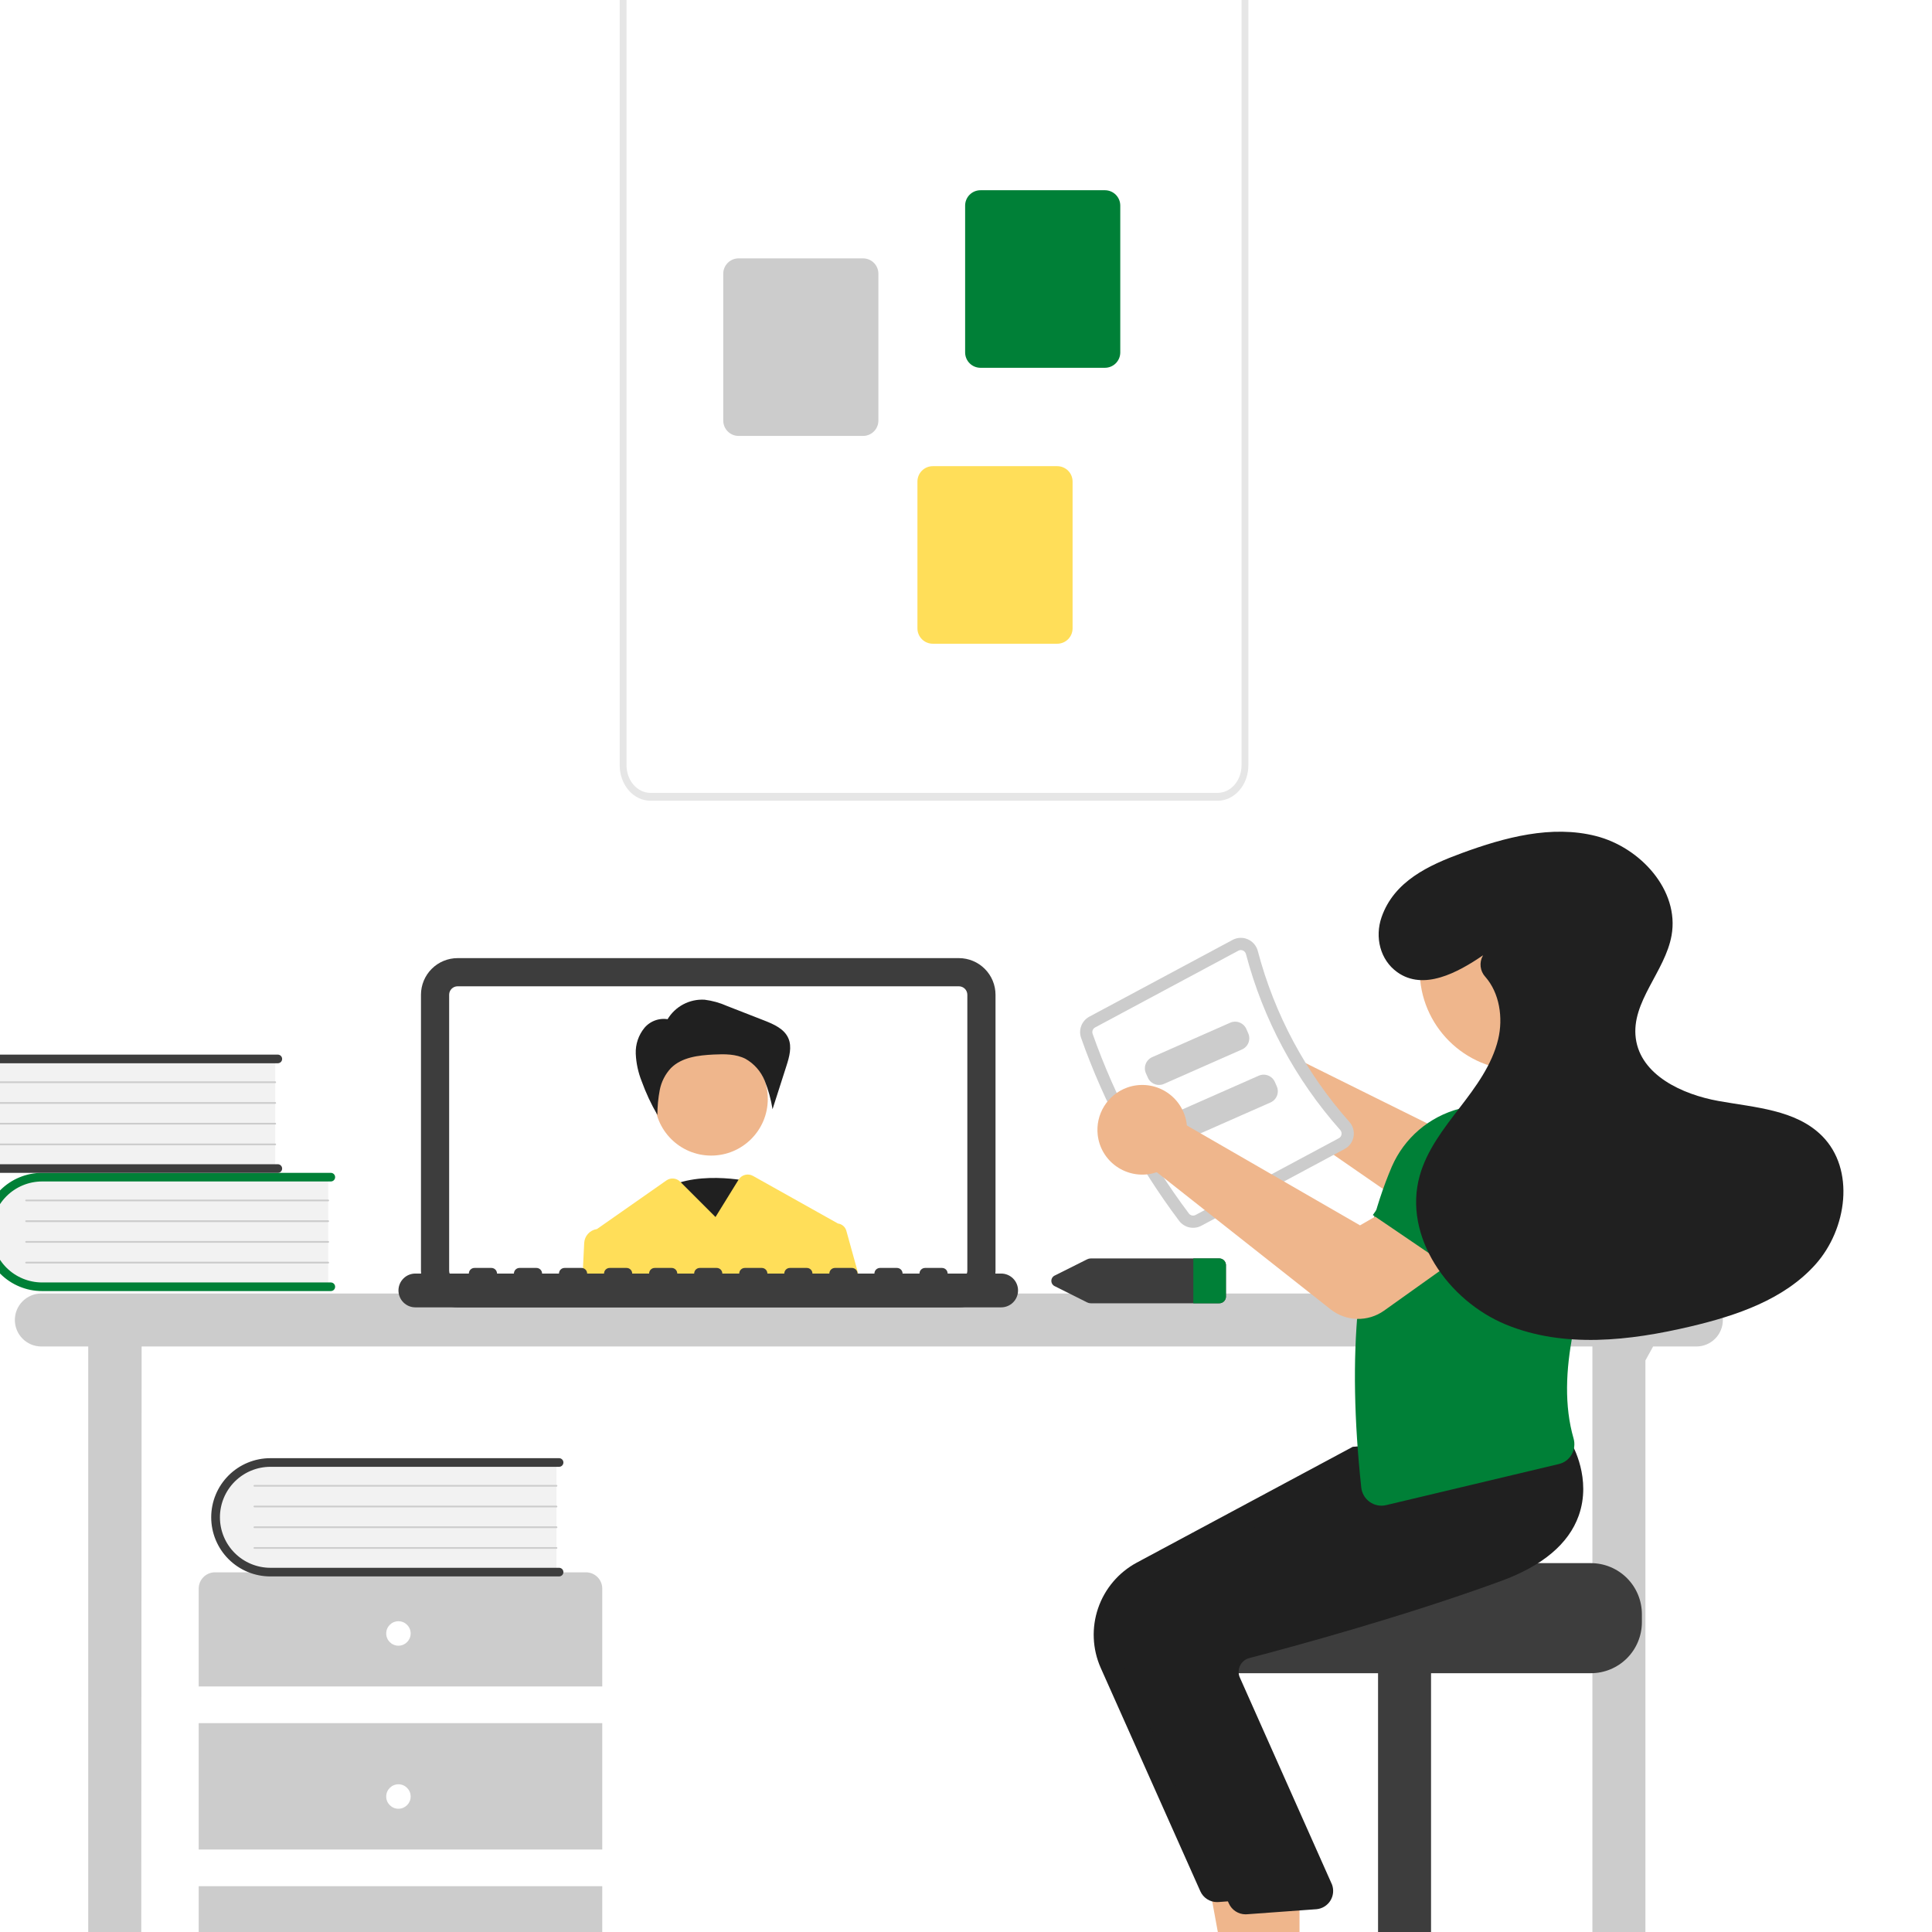 <?xml version="1.0" encoding="UTF-8"?> <svg xmlns="http://www.w3.org/2000/svg" width="502" height="502" viewBox="0 0 502 502" fill="none"><rect x="0" y="0" width="502" height="502" fill="#808080" stroke="none"/> <g clip-path="url(#clip0_225_257)"> <rect width="502" height="502" fill="white"></rect> <path d="M440.773 336.093H10.745C8.919 336.093 7.167 336.819 5.876 338.11C4.585 339.401 3.86 341.152 3.86 342.978C3.86 344.804 4.585 346.555 5.876 347.846C7.167 349.137 8.919 349.863 10.745 349.863H22.925V514.566C22.925 516.392 23.651 518.143 24.942 519.434C26.233 520.725 27.984 521.45 29.81 521.45C31.636 521.45 33.387 520.725 34.678 519.434C35.969 518.143 36.694 516.392 36.694 514.566L36.799 349.863H413.764V514.566C413.764 516.392 414.489 518.143 415.78 519.434C417.071 520.725 418.822 521.45 420.648 521.45C422.474 521.45 424.225 520.725 425.517 519.434C426.808 518.143 427.533 516.392 427.533 514.566V353.493L429.536 349.863H440.773C442.599 349.863 444.35 349.137 445.641 347.846C446.932 346.555 447.658 344.804 447.658 342.978C447.658 341.152 446.932 339.401 445.641 338.11C444.35 336.819 442.599 336.093 440.773 336.093Z" fill="#CCCCCC"></path> <path d="M249.155 339.696H118.895C116.373 339.693 113.955 338.69 112.171 336.907C110.388 335.123 109.385 332.705 109.382 330.183V258.467C109.385 255.944 110.388 253.526 112.171 251.743C113.955 249.959 116.373 248.956 118.895 248.953H249.155C251.678 248.956 254.096 249.959 255.879 251.743C257.663 253.526 258.666 255.944 258.669 258.467V330.183C258.666 332.705 257.663 335.123 255.879 336.907C254.096 338.69 251.678 339.693 249.155 339.696Z" fill="#3D3D3D"></path> <path d="M249.155 256.274H118.896C118.315 256.276 117.758 256.507 117.347 256.918C116.937 257.329 116.705 257.886 116.704 258.467V330.184C116.705 330.765 116.937 331.322 117.348 331.733C117.758 332.144 118.315 332.375 118.896 332.377H249.155C249.736 332.375 250.293 332.144 250.704 331.733C251.115 331.322 251.346 330.765 251.348 330.184V258.467C251.346 257.886 251.115 257.329 250.704 256.918C250.293 256.507 249.736 256.276 249.155 256.274Z" fill="white"></path> <path d="M195.135 307.05C195.135 307.05 179.542 303.457 170.965 310.044C162.389 316.632 181.881 331.604 181.881 331.604L195.135 307.05Z" fill="#202020"></path> <path d="M184.789 300.26C192.913 300.26 199.498 293.675 199.498 285.551C199.498 277.428 192.913 270.842 184.789 270.842C176.666 270.842 170.08 277.428 170.08 285.551C170.08 293.675 176.666 300.26 184.789 300.26Z" fill="#EFB68C"></path> <path d="M173.415 264.903C174.396 263.238 175.818 261.877 177.524 260.969C179.23 260.062 181.153 259.643 183.082 259.76C185.099 260.013 187.068 260.564 188.924 261.395L198.539 265.146C201.027 266.117 203.752 267.305 204.832 269.748C205.834 272.016 205.087 274.634 204.33 276.994L200.732 288.215C200.334 285.675 199.65 283.189 198.694 280.803C197.722 278.401 195.965 276.398 193.711 275.121C191.213 273.84 188.269 273.867 185.465 274.002C181.494 274.193 177.177 274.698 174.355 277.499C172.858 279.089 171.842 281.073 171.427 283.218C171.019 285.351 170.813 287.519 170.813 289.691C169.185 286.892 167.813 283.951 166.715 280.905C165.811 278.636 165.297 276.232 165.192 273.792C165.098 271.332 165.914 268.923 167.485 267.027C168.282 266.101 169.322 265.416 170.488 265.049C171.654 264.682 172.9 264.648 174.084 264.95L173.415 264.903Z" fill="#202020"></path> <path d="M219.911 319.805C219.773 319.308 219.491 318.863 219.101 318.526C218.711 318.189 218.23 317.974 217.718 317.909C217.684 317.885 217.649 317.864 217.612 317.845L195.654 305.54C195.027 305.188 194.289 305.092 193.593 305.271C192.896 305.45 192.296 305.891 191.917 306.502L185.911 316.225L176.866 307.179L176.722 307.036C176.258 306.571 175.645 306.286 174.991 306.228C174.337 306.171 173.684 306.346 173.146 306.723L155.099 319.36C155.068 319.36 155.036 319.371 155.004 319.371C154.141 319.515 153.352 319.949 152.768 320.602C152.185 321.255 151.841 322.087 151.795 322.961L151.329 332.377H223.395L219.911 319.805Z" fill="#FFDE59"></path> <path d="M260.133 330.914H246.229C246.229 330.526 246.074 330.154 245.8 329.879C245.526 329.605 245.153 329.451 244.765 329.451H240.374C239.986 329.451 239.614 329.605 239.339 329.879C239.065 330.154 238.911 330.526 238.911 330.914H234.52C234.52 330.526 234.366 330.154 234.091 329.879C233.817 329.605 233.444 329.451 233.056 329.451H228.666C228.277 329.451 227.905 329.605 227.631 329.879C227.356 330.154 227.202 330.526 227.202 330.914H222.811C222.811 330.526 222.657 330.154 222.382 329.879C222.108 329.605 221.736 329.451 221.348 329.451H216.957C216.569 329.451 216.196 329.605 215.922 329.879C215.647 330.154 215.493 330.526 215.493 330.914H211.102C211.102 330.526 210.948 330.154 210.674 329.879C210.399 329.605 210.027 329.451 209.639 329.451H205.248C204.86 329.451 204.488 329.605 204.213 329.879C203.939 330.154 203.784 330.526 203.784 330.914H199.394C199.394 330.526 199.239 330.154 198.965 329.879C198.69 329.605 198.318 329.451 197.93 329.451H193.539C193.151 329.451 192.779 329.605 192.504 329.879C192.23 330.154 192.076 330.526 192.076 330.914H187.685C187.685 330.526 187.531 330.154 187.256 329.879C186.982 329.605 186.609 329.451 186.221 329.451H181.83C181.442 329.451 181.07 329.605 180.795 329.879C180.521 330.154 180.367 330.526 180.367 330.914H175.976C175.976 330.526 175.822 330.154 175.547 329.879C175.273 329.605 174.901 329.451 174.512 329.451H170.122C169.733 329.451 169.361 329.605 169.087 329.879C168.812 330.154 168.658 330.526 168.658 330.914H164.267C164.267 330.526 164.113 330.154 163.839 329.879C163.564 329.605 163.192 329.451 162.804 329.451H158.413C158.025 329.451 157.652 329.605 157.378 329.879C157.103 330.154 156.949 330.526 156.949 330.914H152.558C152.558 330.526 152.404 330.154 152.13 329.879C151.855 329.605 151.483 329.451 151.095 329.451H146.704C146.316 329.451 145.944 329.605 145.669 329.879C145.395 330.154 145.24 330.526 145.24 330.914H140.85C140.85 330.526 140.695 330.154 140.421 329.879C140.146 329.605 139.774 329.451 139.386 329.451H134.995C134.607 329.451 134.235 329.605 133.96 329.879C133.686 330.154 133.532 330.526 133.532 330.914H129.141C129.141 330.526 128.987 330.154 128.712 329.879C128.438 329.605 128.065 329.451 127.677 329.451H123.286C122.898 329.451 122.526 329.605 122.252 329.879C121.977 330.154 121.823 330.526 121.823 330.914H107.919C106.755 330.916 105.64 331.379 104.818 332.203C103.996 333.026 103.535 334.142 103.535 335.305C103.535 336.468 103.996 337.584 104.818 338.407C105.64 339.231 106.755 339.694 107.919 339.696H260.133C261.297 339.696 262.414 339.233 263.238 338.41C264.061 337.586 264.524 336.47 264.524 335.305C264.524 334.141 264.061 333.024 263.238 332.2C262.414 331.377 261.297 330.914 260.133 330.914Z" fill="#3D3D3D"></path> <path d="M85.284 305.416V334.57H12.241C10.284 334.638 8.333 334.312 6.505 333.61C4.677 332.908 3.009 331.845 1.6 330.485C0.192 329.124 -0.929 327.494 -1.694 325.692C-2.459 323.889 -2.853 321.951 -2.853 319.993C-2.853 318.035 -2.459 316.097 -1.694 314.294C-0.929 312.492 0.192 310.862 1.6 309.501C3.009 308.141 4.677 307.078 6.505 306.376C8.333 305.674 10.284 305.347 12.241 305.416H85.284Z" fill="#F2F2F2"></path> <path d="M87.078 334.346C87.078 334.643 86.96 334.929 86.75 335.139C86.54 335.349 86.254 335.467 85.957 335.467H10.94C6.865 335.467 2.958 333.849 0.077 330.968C-2.804 328.087 -4.423 324.179 -4.423 320.105C-4.423 316.031 -2.804 312.123 0.077 309.242C2.958 306.361 6.865 304.743 10.94 304.743H85.957C86.254 304.743 86.54 304.861 86.75 305.071C86.96 305.281 87.078 305.567 87.078 305.864C87.078 306.161 86.96 306.447 86.75 306.657C86.54 306.867 86.254 306.985 85.957 306.985H10.94C7.462 306.988 4.128 308.372 1.67 310.832C-0.788 313.292 -2.168 316.627 -2.168 320.105C-2.168 323.583 -0.788 326.918 1.67 329.378C4.128 331.838 7.462 333.222 10.94 333.225H85.957C86.254 333.225 86.539 333.343 86.75 333.553C86.96 333.763 87.078 334.049 87.078 334.346Z" fill="#008037"></path> <path d="M85.284 312.143H6.791C6.761 312.144 6.732 312.138 6.704 312.127C6.677 312.116 6.652 312.099 6.631 312.078C6.61 312.057 6.594 312.033 6.582 312.005C6.571 311.978 6.565 311.949 6.565 311.919C6.565 311.89 6.571 311.86 6.582 311.833C6.594 311.806 6.61 311.781 6.631 311.76C6.652 311.739 6.677 311.723 6.704 311.711C6.732 311.7 6.761 311.695 6.791 311.695H85.284C85.344 311.695 85.4 311.719 85.442 311.761C85.484 311.803 85.507 311.86 85.507 311.919C85.507 311.978 85.484 312.035 85.442 312.077C85.4 312.119 85.344 312.143 85.284 312.143Z" fill="#CCCCCC"></path> <path d="M85.284 317.526H6.791C6.761 317.526 6.732 317.521 6.704 317.51C6.677 317.498 6.652 317.482 6.631 317.461C6.61 317.44 6.594 317.415 6.582 317.388C6.571 317.361 6.565 317.331 6.565 317.302C6.565 317.272 6.571 317.243 6.582 317.216C6.594 317.188 6.61 317.164 6.631 317.143C6.652 317.122 6.677 317.105 6.704 317.094C6.732 317.083 6.761 317.077 6.791 317.078H85.284C85.344 317.078 85.4 317.102 85.442 317.144C85.484 317.186 85.507 317.243 85.507 317.302C85.507 317.361 85.484 317.418 85.442 317.46C85.4 317.502 85.344 317.526 85.284 317.526Z" fill="#CCCCCC"></path> <path d="M85.284 322.908H6.791C6.761 322.909 6.732 322.903 6.704 322.892C6.677 322.881 6.652 322.864 6.631 322.843C6.61 322.823 6.594 322.798 6.582 322.77C6.571 322.743 6.565 322.714 6.565 322.684C6.565 322.655 6.571 322.625 6.582 322.598C6.594 322.571 6.61 322.546 6.631 322.525C6.652 322.504 6.677 322.488 6.704 322.477C6.732 322.465 6.761 322.46 6.791 322.46H85.284C85.344 322.46 85.4 322.484 85.442 322.526C85.484 322.568 85.507 322.625 85.507 322.684C85.507 322.743 85.484 322.8 85.442 322.842C85.4 322.884 85.344 322.908 85.284 322.908Z" fill="#CCCCCC"></path> <path d="M85.284 328.291H6.791C6.761 328.292 6.732 328.286 6.704 328.275C6.677 328.264 6.652 328.247 6.631 328.226C6.61 328.205 6.594 328.181 6.582 328.153C6.571 328.126 6.565 328.097 6.565 328.067C6.565 328.037 6.571 328.008 6.582 327.981C6.594 327.954 6.61 327.929 6.631 327.908C6.652 327.887 6.677 327.871 6.704 327.859C6.732 327.848 6.761 327.843 6.791 327.843H85.284C85.344 327.843 85.4 327.867 85.442 327.909C85.484 327.951 85.507 328.008 85.507 328.067C85.507 328.126 85.484 328.183 85.442 328.225C85.4 328.267 85.344 328.291 85.284 328.291Z" fill="#CCCCCC"></path> <path d="M71.515 274.699V303.854H-1.529C-3.486 303.922 -5.436 303.595 -7.264 302.894C-9.092 302.192 -10.76 301.129 -12.169 299.768C-13.577 298.408 -14.698 296.778 -15.463 294.976C-16.228 293.173 -16.622 291.235 -16.622 289.277C-16.622 287.318 -16.228 285.38 -15.463 283.578C-14.698 281.775 -13.577 280.145 -12.169 278.785C-10.76 277.424 -9.092 276.362 -7.264 275.66C-5.436 274.958 -3.486 274.631 -1.529 274.699H71.515Z" fill="#F2F2F2"></path> <path d="M73.309 303.63C73.309 303.928 73.191 304.213 72.981 304.423C72.77 304.633 72.485 304.751 72.188 304.752H-2.83C-4.847 304.752 -6.845 304.354 -8.708 303.582C-10.572 302.81 -12.266 301.679 -13.692 300.252C-15.119 298.825 -16.25 297.132 -17.023 295.268C-17.794 293.404 -18.192 291.407 -18.192 289.389C-18.192 287.372 -17.794 285.374 -17.023 283.51C-16.25 281.646 -15.119 279.953 -13.692 278.526C-12.266 277.1 -10.572 275.968 -8.708 275.196C-6.845 274.424 -4.847 274.027 -2.83 274.027H72.188C72.485 274.027 72.77 274.145 72.981 274.355C73.191 274.566 73.309 274.851 73.309 275.148C73.309 275.446 73.191 275.731 72.981 275.941C72.77 276.151 72.485 276.27 72.188 276.27H-2.83C-6.307 276.273 -9.641 277.656 -12.099 280.116C-14.557 282.576 -15.937 285.912 -15.937 289.389C-15.937 292.867 -14.557 296.202 -12.099 298.662C-9.641 301.122 -6.307 302.506 -2.83 302.509H72.188C72.485 302.509 72.77 302.627 72.981 302.837C73.191 303.048 73.309 303.333 73.309 303.63Z" fill="#3D3D3D"></path> <path d="M71.514 281.428H-6.979C-7.009 281.428 -7.038 281.423 -7.066 281.411C-7.093 281.4 -7.118 281.384 -7.139 281.363C-7.16 281.342 -7.176 281.317 -7.188 281.29C-7.199 281.263 -7.205 281.233 -7.205 281.204C-7.205 281.174 -7.199 281.145 -7.188 281.118C-7.176 281.09 -7.16 281.066 -7.139 281.045C-7.118 281.024 -7.093 281.007 -7.066 280.996C-7.038 280.985 -7.009 280.979 -6.979 280.979H71.514C71.574 280.98 71.63 281.004 71.672 281.046C71.714 281.088 71.737 281.145 71.737 281.204C71.737 281.263 71.714 281.32 71.672 281.362C71.63 281.404 71.574 281.428 71.514 281.428Z" fill="#CCCCCC"></path> <path d="M71.514 286.809H-6.979C-7.009 286.81 -7.038 286.804 -7.066 286.793C-7.093 286.782 -7.118 286.765 -7.139 286.744C-7.16 286.723 -7.176 286.699 -7.188 286.671C-7.199 286.644 -7.205 286.615 -7.205 286.585C-7.205 286.556 -7.199 286.526 -7.188 286.499C-7.176 286.472 -7.16 286.447 -7.139 286.426C-7.118 286.405 -7.093 286.389 -7.066 286.377C-7.038 286.366 -7.009 286.361 -6.979 286.361H71.514C71.574 286.361 71.63 286.385 71.672 286.427C71.714 286.469 71.737 286.526 71.737 286.585C71.737 286.644 71.714 286.701 71.672 286.743C71.63 286.785 71.574 286.809 71.514 286.809Z" fill="#CCCCCC"></path> <path d="M71.514 292.193H-6.979C-7.009 292.193 -7.038 292.187 -7.066 292.176C-7.093 292.165 -7.118 292.148 -7.139 292.128C-7.16 292.107 -7.176 292.082 -7.188 292.055C-7.199 292.027 -7.205 291.998 -7.205 291.968C-7.205 291.939 -7.199 291.91 -7.188 291.882C-7.176 291.855 -7.16 291.83 -7.139 291.809C-7.118 291.788 -7.093 291.772 -7.066 291.761C-7.038 291.75 -7.009 291.744 -6.979 291.744H71.514C71.574 291.745 71.63 291.768 71.672 291.81C71.714 291.852 71.737 291.909 71.737 291.968C71.737 292.028 71.714 292.084 71.672 292.126C71.63 292.168 71.574 292.192 71.514 292.193Z" fill="#CCCCCC"></path> <path d="M71.514 297.575H-6.979C-7.009 297.575 -7.038 297.569 -7.066 297.558C-7.093 297.547 -7.118 297.53 -7.139 297.509C-7.16 297.489 -7.176 297.464 -7.188 297.436C-7.199 297.409 -7.205 297.38 -7.205 297.35C-7.205 297.321 -7.199 297.291 -7.188 297.264C-7.176 297.237 -7.16 297.212 -7.139 297.191C-7.118 297.17 -7.093 297.154 -7.066 297.143C-7.038 297.131 -7.009 297.126 -6.979 297.126H71.514C71.574 297.126 71.63 297.15 71.672 297.192C71.714 297.234 71.737 297.291 71.737 297.35C71.737 297.409 71.714 297.466 71.672 297.508C71.63 297.55 71.574 297.574 71.514 297.575Z" fill="#CCCCCC"></path> <path d="M156.487 438.2V412.779C156.487 411.656 156.041 410.578 155.246 409.783C154.452 408.989 153.374 408.543 152.25 408.542H55.865C54.741 408.543 53.663 408.989 52.869 409.783C52.074 410.578 51.628 411.656 51.628 412.779V438.2H156.487Z" fill="#CCCCCC"></path> <path d="M156.487 447.733H51.628V480.568H156.487V447.733Z" fill="#CCCCCC"></path> <path d="M51.628 490.1V515.52C51.628 516.644 52.074 517.722 52.869 518.516C53.663 519.311 54.741 519.757 55.865 519.757H152.25C153.374 519.757 154.452 519.311 155.246 518.516C156.041 517.722 156.487 516.644 156.487 515.52V490.1H51.628Z" fill="#CCCCCC"></path> <path d="M103.528 427.608C105.283 427.608 106.705 426.185 106.705 424.43C106.705 422.675 105.283 421.252 103.528 421.252C101.773 421.252 100.35 422.675 100.35 424.43C100.35 426.185 101.773 427.608 103.528 427.608Z" fill="white"></path> <path d="M103.528 469.975C105.283 469.975 106.705 468.553 106.705 466.798C106.705 465.043 105.283 463.62 103.528 463.62C101.773 463.62 100.35 465.043 100.35 466.798C100.35 468.553 101.773 469.975 103.528 469.975Z" fill="white"></path> <path d="M144.599 379.559V408.713H71.555C69.598 408.782 67.647 408.455 65.819 407.753C63.991 407.051 62.323 405.988 60.914 404.628C59.506 403.267 58.386 401.637 57.621 399.835C56.856 398.032 56.461 396.094 56.461 394.136C56.461 392.178 56.856 390.24 57.621 388.437C58.386 386.635 59.506 385.005 60.914 383.644C62.323 382.284 63.991 381.221 65.819 380.519C67.647 379.817 69.598 379.491 71.555 379.559H144.599Z" fill="#F2F2F2"></path> <path d="M146.393 408.489C146.393 408.786 146.275 409.071 146.064 409.281C145.854 409.492 145.569 409.61 145.271 409.61H70.254C68.236 409.612 66.237 409.215 64.371 408.444C62.506 407.673 60.811 406.542 59.383 405.115C57.955 403.688 56.822 401.994 56.05 400.129C55.277 398.265 54.879 396.266 54.879 394.248C54.879 392.229 55.277 390.23 56.05 388.366C56.822 386.501 57.955 384.807 59.383 383.38C60.811 381.954 62.506 380.822 64.371 380.051C66.237 379.28 68.236 378.884 70.254 378.885H145.271C145.569 378.885 145.854 379.003 146.064 379.214C146.275 379.424 146.393 379.709 146.393 380.007C146.393 380.304 146.275 380.589 146.064 380.799C145.854 381.01 145.569 381.128 145.271 381.128H70.254C66.776 381.131 63.443 382.515 60.985 384.975C58.527 387.435 57.146 390.77 57.146 394.248C57.146 397.725 58.527 401.06 60.985 403.52C63.443 405.98 66.776 407.364 70.254 407.367H145.271C145.569 407.367 145.854 407.485 146.064 407.696C146.274 407.906 146.393 408.191 146.393 408.489Z" fill="#3D3D3D"></path> <path d="M144.598 386.286H66.105C66.075 386.287 66.046 386.281 66.018 386.27C65.991 386.259 65.966 386.242 65.945 386.221C65.924 386.2 65.907 386.176 65.896 386.148C65.885 386.121 65.879 386.092 65.879 386.062C65.879 386.033 65.885 386.003 65.896 385.976C65.907 385.949 65.924 385.924 65.945 385.903C65.966 385.882 65.991 385.866 66.018 385.855C66.046 385.843 66.075 385.838 66.105 385.838H144.598C144.658 385.838 144.714 385.862 144.756 385.904C144.798 385.946 144.821 386.003 144.821 386.062C144.821 386.121 144.798 386.178 144.756 386.22C144.714 386.262 144.658 386.286 144.598 386.286Z" fill="#CCCCCC"></path> <path d="M144.598 391.669H66.105C66.075 391.669 66.046 391.663 66.018 391.652C65.991 391.641 65.966 391.624 65.945 391.604C65.924 391.583 65.907 391.558 65.896 391.531C65.885 391.503 65.879 391.474 65.879 391.444C65.879 391.415 65.885 391.386 65.896 391.358C65.907 391.331 65.924 391.306 65.945 391.285C65.966 391.264 65.991 391.248 66.018 391.237C66.046 391.226 66.075 391.22 66.105 391.22H144.598C144.658 391.221 144.714 391.244 144.756 391.286C144.798 391.328 144.821 391.385 144.821 391.444C144.821 391.504 144.798 391.56 144.756 391.602C144.714 391.644 144.658 391.668 144.598 391.669Z" fill="#CCCCCC"></path> <path d="M144.598 397.052H66.105C66.075 397.052 66.046 397.047 66.018 397.035C65.991 397.024 65.966 397.008 65.945 396.987C65.924 396.966 65.907 396.941 65.896 396.914C65.885 396.887 65.879 396.857 65.879 396.828C65.879 396.798 65.885 396.769 65.896 396.742C65.907 396.714 65.924 396.689 65.945 396.669C65.966 396.648 65.991 396.631 66.018 396.62C66.046 396.609 66.075 396.603 66.105 396.604H144.598C144.658 396.604 144.714 396.628 144.756 396.67C144.798 396.712 144.821 396.769 144.821 396.828C144.821 396.887 144.798 396.944 144.756 396.986C144.714 397.028 144.658 397.052 144.598 397.052Z" fill="#CCCCCC"></path> <path d="M144.598 402.434H66.105C66.075 402.434 66.046 402.428 66.018 402.417C65.991 402.406 65.966 402.39 65.945 402.369C65.924 402.348 65.907 402.323 65.896 402.296C65.885 402.268 65.879 402.239 65.879 402.21C65.879 402.18 65.885 402.151 65.896 402.123C65.907 402.096 65.924 402.071 65.945 402.051C65.966 402.03 65.991 402.013 66.018 402.002C66.046 401.991 66.075 401.985 66.105 401.985H144.598C144.658 401.986 144.714 402.01 144.756 402.052C144.798 402.094 144.821 402.15 144.821 402.21C144.821 402.269 144.798 402.326 144.756 402.368C144.714 402.41 144.658 402.433 144.598 402.434Z" fill="#CCCCCC"></path> <path d="M161.02 198.861V-15.8C161.022 -18.239 161.865 -20.578 163.362 -22.302C164.86 -24.027 166.891 -24.997 169.01 -25H316.38C318.499 -24.997 320.529 -24.027 322.027 -22.302C323.525 -20.578 324.368 -18.239 324.37 -15.8V198.861C324.368 201.3 323.525 203.639 322.027 205.363C320.529 207.088 318.499 208.058 316.38 208.061H169.01C166.891 208.058 164.86 207.088 163.362 205.363C161.865 203.639 161.022 201.3 161.02 198.861ZM169.01 -22.956C167.362 -22.953 165.782 -22.199 164.617 -20.858C163.452 -19.516 162.797 -17.697 162.795 -15.8V198.861C162.797 200.758 163.452 202.577 164.617 203.918C165.782 205.26 167.362 206.014 169.01 206.016H316.38C318.028 206.014 319.607 205.26 320.772 203.918C321.938 202.577 322.593 200.758 322.595 198.861V-15.8C322.593 -17.697 321.938 -19.516 320.772 -20.858C319.607 -22.199 318.028 -22.953 316.38 -22.956H169.01Z" fill="#E6E6E6"></path> <path d="M250.774 91.581V53.413C250.776 52.356 251.196 51.344 251.942 50.597C252.689 49.85 253.702 49.43 254.758 49.429H287.102C288.158 49.43 289.17 49.85 289.917 50.597C290.664 51.344 291.084 52.356 291.085 53.413V91.581C291.084 92.637 290.664 93.649 289.917 94.396C289.17 95.143 288.158 95.563 287.102 95.564H254.758C253.702 95.563 252.689 95.143 251.942 94.396C251.196 93.649 250.776 92.637 250.774 91.581Z" fill="#008037"></path> <path d="M187.927 109.285V71.117C187.928 70.061 188.348 69.048 189.095 68.301C189.842 67.555 190.854 67.135 191.911 67.133H224.255C225.311 67.135 226.323 67.555 227.07 68.301C227.817 69.048 228.237 70.061 228.238 71.117V109.285C228.237 110.341 227.817 111.354 227.07 112.1C226.323 112.847 225.311 113.267 224.255 113.268H191.911C190.854 113.267 189.842 112.847 189.095 112.1C188.348 111.353 187.928 110.341 187.927 109.285Z" fill="#CCCCCC"></path> <path d="M238.382 163.28V125.112C238.383 124.056 238.803 123.043 239.55 122.296C240.297 121.55 241.309 121.13 242.365 121.128H274.709C275.765 121.13 276.778 121.55 277.525 122.296C278.271 123.043 278.691 124.056 278.693 125.112V163.28C278.691 164.336 278.271 165.349 277.525 166.095C276.778 166.842 275.765 167.262 274.709 167.263H242.365C241.309 167.262 240.297 166.842 239.55 166.095C238.803 165.349 238.383 164.336 238.382 163.28Z" fill="#FFDE59"></path> <path d="M316.699 326.986H283.419C283.104 326.986 282.792 327.058 282.509 327.198L274.109 331.403C273.833 331.52 273.597 331.716 273.431 331.967C273.266 332.217 273.177 332.511 273.177 332.811C273.177 333.112 273.266 333.405 273.431 333.656C273.597 333.906 273.833 334.103 274.109 334.22L282.509 338.425C282.792 338.565 283.104 338.637 283.419 338.637H316.699C317.157 338.663 317.608 338.508 317.953 338.205C318.298 337.902 318.51 337.474 318.542 337.016V328.606C318.51 328.148 318.298 327.721 317.953 327.418C317.608 327.114 317.157 326.959 316.699 326.986Z" fill="#3D3D3D"></path> <path d="M318.542 328.605V337.015C318.509 337.474 318.298 337.901 317.953 338.204C317.608 338.507 317.157 338.662 316.699 338.636H310.068V326.985H316.699C317.157 326.958 317.608 327.114 317.953 327.417C318.298 327.72 318.509 328.147 318.542 328.605Z" fill="#008037"></path> <path d="M316.448 264.07C317.956 263.42 319.584 263.095 321.225 263.117C322.867 263.14 324.485 263.509 325.974 264.2C327.463 264.892 328.789 265.89 329.866 267.13C330.942 268.369 331.744 269.823 332.22 271.394C332.368 271.892 332.482 272.4 332.559 272.914L379.098 295.991L389.868 288.854L403.268 304.281L386.823 317.638C384.846 319.231 382.407 320.145 379.869 320.243C377.331 320.34 374.829 319.618 372.735 318.181L325.517 285.528C325.166 285.677 324.807 285.808 324.443 285.92C322.871 286.396 321.217 286.533 319.588 286.325C317.959 286.116 316.393 285.566 314.992 284.71C313.591 283.854 312.387 282.711 311.458 281.357C310.529 280.003 309.897 278.468 309.603 276.853C309.516 276.384 309.458 275.91 309.431 275.434C309.3 273.05 309.902 270.683 311.157 268.651C312.411 266.619 314.258 265.021 316.448 264.07Z" fill="#EFB68C"></path> <path d="M413.378 406.158H362.527C362.527 407.619 310.119 408.806 310.119 408.806C309.296 409.425 308.547 410.136 307.884 410.924C305.893 413.298 304.805 416.299 304.812 419.398V421.516C304.813 425.027 306.209 428.394 308.691 430.876C311.174 433.359 314.541 434.754 318.052 434.756H413.378C416.889 434.753 420.255 433.357 422.737 430.874C425.219 428.392 426.615 425.026 426.618 421.516V419.398C426.613 415.888 425.217 412.523 422.735 410.041C420.253 407.559 416.888 406.163 413.378 406.158Z" fill="#3D3D3D"></path> <path d="M358.065 523.202H371.834V434.23H358.065V523.202Z" fill="#3D3D3D"></path> <path d="M331.304 512.289L318.32 512.288L312.142 478.609L331.306 478.61L331.304 512.289Z" fill="#EFB68C"></path> <path d="M311.883 491.404L285.995 433.353C283.834 428.46 283.595 422.933 285.326 417.872C287.057 412.811 290.631 408.587 295.336 406.043L351.487 375.933L377.11 373.753L400.745 371.605L400.915 371.894C401.133 372.262 406.215 381.039 402.78 390.664C400.174 397.965 393.397 403.667 382.636 407.613C357.518 416.823 328.502 424.695 317.193 427.651C316.693 427.779 316.226 428.011 315.822 428.332C315.418 428.653 315.087 429.056 314.851 429.515C314.613 429.968 314.472 430.465 314.436 430.975C314.401 431.485 314.471 431.997 314.643 432.479L338.693 486.513C338.944 487.198 339.035 487.932 338.957 488.658C338.88 489.384 338.637 490.082 338.247 490.699C337.858 491.316 337.331 491.835 336.709 492.217C336.087 492.598 335.385 492.832 334.658 492.899L316.688 494.208C316.535 494.222 316.383 494.229 316.232 494.229C315.312 494.229 314.411 493.962 313.639 493.461C312.867 492.959 312.257 492.245 311.883 491.404Z" fill="#202020"></path> <path d="M337.659 512.289L324.675 512.288L318.497 478.609L337.661 478.61L337.659 512.289Z" fill="#EFB68C"></path> <path d="M319.297 494.582L293.41 436.53C291.249 431.638 291.01 426.11 292.741 421.049C294.471 415.988 298.045 411.765 302.75 409.22L358.901 379.11L384.524 376.931L408.16 374.782L408.33 375.071C408.548 375.439 413.63 384.217 410.195 393.841C407.589 401.142 400.811 406.844 390.05 410.79C364.932 420 335.916 427.872 324.607 430.828C324.107 430.956 323.64 431.188 323.237 431.509C322.833 431.83 322.502 432.234 322.265 432.692C322.028 433.145 321.887 433.642 321.851 434.152C321.815 434.663 321.885 435.175 322.057 435.656L346.108 489.69C346.359 490.375 346.449 491.109 346.372 491.835C346.295 492.561 346.052 493.259 345.662 493.876C345.272 494.493 344.746 495.013 344.123 495.394C343.501 495.775 342.8 496.009 342.073 496.076L324.102 497.385C323.95 497.399 323.798 497.407 323.646 497.407C322.726 497.406 321.826 497.139 321.054 496.638C320.282 496.137 319.672 495.422 319.297 494.582Z" fill="#202020"></path> <path d="M306.395 317.242C295.517 302.772 286.917 286.723 280.895 269.651C280.546 268.63 280.571 267.518 280.965 266.514C281.359 265.509 282.097 264.677 283.047 264.165L320.272 244.219C320.874 243.894 321.543 243.711 322.226 243.683C322.91 243.655 323.591 243.784 324.218 244.059C324.856 244.336 325.423 244.756 325.875 245.285C326.326 245.814 326.651 246.44 326.825 247.114C331.158 263.565 339.302 278.764 350.599 291.484C351.064 292.001 351.405 292.618 351.595 293.288C351.786 293.957 351.821 294.661 351.699 295.346C351.581 296.02 351.311 296.659 350.909 297.213C350.507 297.767 349.984 298.221 349.38 298.543L312.154 318.489C311.202 318.997 310.101 319.15 309.046 318.922C307.991 318.693 307.052 318.098 306.395 317.242Z" fill="#CCCCCC"></path> <path d="M308.935 315.334C309.135 315.584 309.416 315.756 309.73 315.821C310.043 315.886 310.37 315.839 310.653 315.689L347.878 295.743C348.059 295.648 348.216 295.514 348.335 295.349C348.455 295.184 348.536 294.993 348.57 294.792C348.608 294.58 348.597 294.362 348.538 294.155C348.478 293.947 348.371 293.757 348.225 293.598C336.595 280.504 328.211 264.856 323.751 247.92C323.699 247.711 323.6 247.517 323.461 247.352C323.321 247.188 323.146 247.058 322.948 246.973C322.761 246.889 322.558 246.85 322.354 246.859C322.15 246.867 321.951 246.923 321.772 247.021L284.547 266.967C284.265 267.119 284.045 267.366 283.925 267.663C283.806 267.96 283.793 268.29 283.891 268.595C289.805 285.361 298.251 301.123 308.935 315.334Z" fill="white"></path> <path d="M430.062 311.922L400.909 323L393.791 303.229C392.846 300.603 392.859 297.728 393.829 295.112C394.798 292.495 396.661 290.306 399.089 288.93C401.545 287.539 404.417 287.071 407.188 287.612C409.958 288.153 412.444 289.666 414.196 291.879L430.062 311.922Z" fill="#008037"></path> <path d="M355.909 390.259C355.296 389.825 354.782 389.266 354.401 388.618C354.021 387.969 353.783 387.248 353.703 386.5C349.969 351.643 352.57 324.365 361.653 303.106C363.253 299.439 365.663 296.183 368.702 293.582C371.741 290.98 375.33 289.102 379.2 288.087L402.766 286.897L402.888 286.956C408.206 289.561 412.543 293.81 415.256 299.074C417.969 304.337 418.913 310.335 417.949 316.178C410.37 336.157 404.023 356.959 408.863 373.74C409.066 374.442 409.125 375.177 409.037 375.902C408.949 376.627 408.715 377.327 408.35 377.959C407.997 378.571 407.521 379.103 406.954 379.524C406.386 379.944 405.738 380.244 405.05 380.405L360.164 391.083C359.437 391.256 358.681 391.272 357.948 391.13C357.214 390.988 356.519 390.691 355.909 390.259Z" fill="#008037"></path> <path d="M394.901 278.095C409.268 278.095 420.915 266.448 420.915 252.08C420.915 237.713 409.268 226.065 394.901 226.065C380.533 226.065 368.886 237.713 368.886 252.08C368.886 266.448 380.533 278.095 394.901 278.095Z" fill="#EFB68C"></path> <path d="M322.716 272.685L302.441 281.635C301.67 281.974 300.796 281.994 300.01 281.689C299.225 281.385 298.592 280.781 298.251 280.011L297.749 278.875C297.41 278.104 297.391 277.23 297.695 276.444C297.999 275.659 298.603 275.026 299.373 274.685L319.648 265.735C320.419 265.396 321.293 265.376 322.078 265.681C322.864 265.985 323.497 266.589 323.838 267.359L324.339 268.495C324.679 269.266 324.698 270.14 324.394 270.926C324.089 271.711 323.486 272.344 322.716 272.685Z" fill="#CCCCCC"></path> <path d="M330.13 286.455L309.855 295.404C309.084 295.744 308.21 295.763 307.424 295.459C306.639 295.155 306.006 294.551 305.665 293.781L305.164 292.645C304.824 291.874 304.805 290.999 305.109 290.214C305.413 289.428 306.017 288.796 306.787 288.454L327.062 279.505C327.833 279.165 328.707 279.146 329.493 279.45C330.278 279.755 330.911 280.358 331.252 281.129L331.753 282.265C332.093 283.036 332.112 283.91 331.808 284.695C331.503 285.481 330.9 286.114 330.13 286.455Z" fill="#CCCCCC"></path> <path d="M345.764 340.236L300.565 304.577C300.205 304.704 299.838 304.812 299.467 304.901C297.872 305.274 296.216 305.308 294.607 304.999C292.998 304.69 291.471 304.047 290.127 303.11C288.774 302.172 287.637 300.956 286.792 299.544C285.947 298.131 285.414 296.554 285.227 294.919C284.924 292.304 285.513 289.664 286.899 287.426C288.285 285.188 290.387 283.485 292.863 282.592C294.408 282.037 296.053 281.816 297.69 281.941C299.327 282.067 300.919 282.537 302.362 283.321C303.804 284.105 305.065 285.184 306.061 286.489C307.057 287.794 307.767 289.295 308.143 290.893C308.259 291.399 308.34 291.913 308.385 292.431L353.381 318.389L364.578 311.942L376.982 328.181L359.597 340.573C357.562 342.012 355.117 342.756 352.625 342.695C350.133 342.635 347.727 341.772 345.764 340.236Z" fill="#EFB68C"></path> <path d="M382.498 333.239L356.708 315.702L368.829 298.536C370.438 296.257 372.801 294.62 375.501 293.914C378.201 293.209 381.063 293.48 383.582 294.681C386.13 295.895 388.159 297.981 389.304 300.561C390.449 303.141 390.634 306.045 389.825 308.749L382.498 333.239Z" fill="#008037"></path> <path d="M385.363 248.206C378.677 252.782 369.898 257.486 363.069 252.613C358.585 249.413 357.172 243.487 358.99 238.287C362.26 228.936 371.244 224.82 379.836 221.664C391.004 217.562 403.165 214.298 414.694 217.236C426.224 220.174 436.414 231.337 434.332 243.051C432.659 252.472 423.772 260.311 425.034 269.795C426.303 279.341 437.038 284.365 446.516 286.071C455.993 287.777 466.598 288.325 473.409 295.133C482.098 303.817 479.928 319.339 471.752 328.507C463.577 337.676 451.239 341.832 439.284 344.657C423.445 348.401 406.313 350.368 391.269 344.155C376.226 337.943 364.519 321.219 368.877 305.538C370.718 298.914 375.054 293.316 379.245 287.866C383.436 282.416 387.679 276.717 389.278 270.03C390.61 264.458 389.624 257.989 385.929 253.809C385.257 253.078 384.834 252.152 384.721 251.165C384.608 250.178 384.81 249.18 385.299 248.316L385.363 248.206Z" fill="#202020"></path> </g> <defs> <clipPath id="clip0_225_257"> <rect width="502" height="502" fill="white"></rect> </clipPath> </defs> </svg> 
